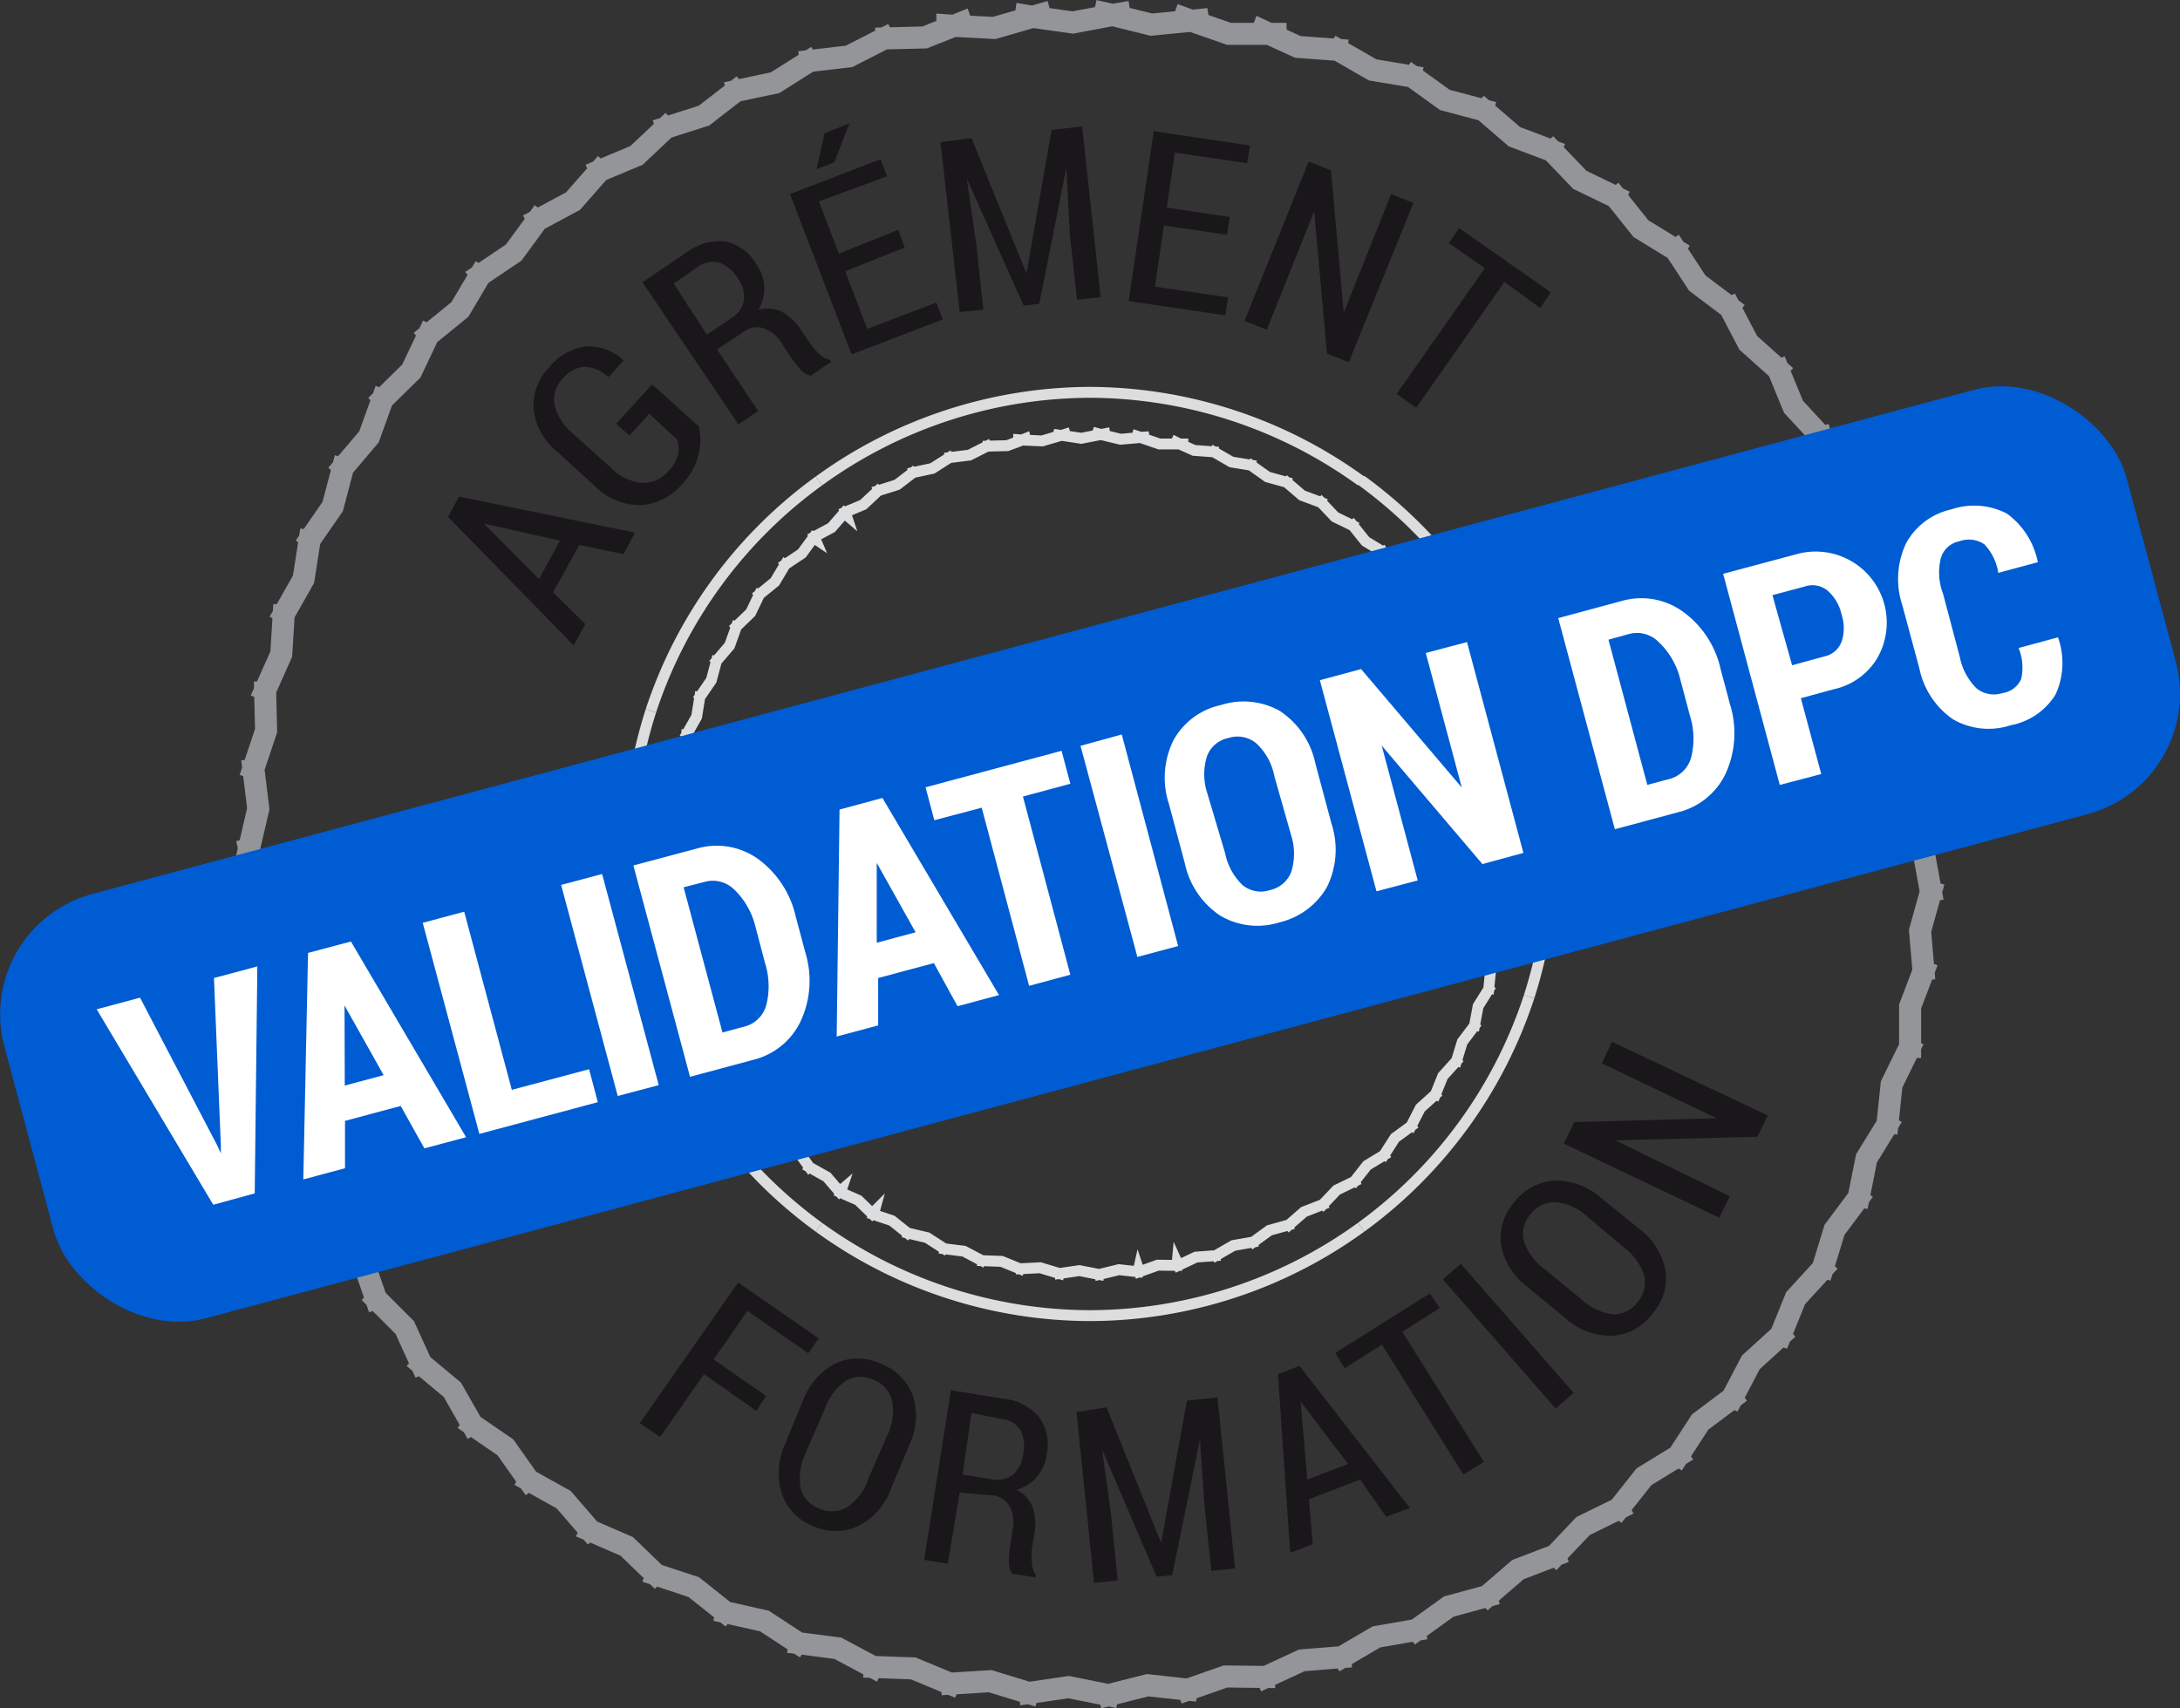 <svg xmlns="http://www.w3.org/2000/svg" viewBox="0 0 92 72.1"><rect x="0" y="0" width="92" height="72.1" fill="#333333" stroke="none"/><defs><style>.a190fd39-cbcb-4f95-9fb0-86aad8caca8e,.efec4ca2-fa6e-4296-98cf-ef7a8b435e2d{fill:none;}.a190fd39-cbcb-4f95-9fb0-86aad8caca8e{stroke:#dcddde;stroke-width:0.46px;}.efec4ca2-fa6e-4296-98cf-ef7a8b435e2d{stroke:#939598;stroke-width:0.93px;}.be17ce80-9073-41a0-8051-bb50b2ac98a9{fill:#1a171b;}.ba880036-02b8-43d0-8414-43115584a057{fill:#005cd2;}.acfa93bb-43c2-449d-8a47-6dda07f70759{fill:#fff;}</style></defs><title>Fichier 1</title><g id="ec548494-7926-42c7-8bc6-25b43d23b234" data-name="Calque 2"><g id="b95abc2a-53c9-403c-b480-c08f6dfb388d" data-name="Validation DPC"><g id="bcc4edc2-dd21-42fc-b70a-b1d72f520772" data-name="2017"><path class="a190fd39-cbcb-4f95-9fb0-86aad8caca8e" d="M46,16.56A19.56,19.56,0,0,0,34.56,20.3"/><path class="a190fd39-cbcb-4f95-9fb0-86aad8caca8e" d="M34.56,20.3A19.5,19.5,0,0,0,27.47,30"/><path class="a190fd39-cbcb-4f95-9fb0-86aad8caca8e" d="M27.47,30a19.65,19.65,0,0,0,0,12"/><path class="a190fd39-cbcb-4f95-9fb0-86aad8caca8e" d="M27.47,42.07a19.54,19.54,0,0,0,7.09,9.73"/><path class="a190fd39-cbcb-4f95-9fb0-86aad8caca8e" d="M34.56,51.8A19.55,19.55,0,0,0,46,55.53"/><path class="a190fd39-cbcb-4f95-9fb0-86aad8caca8e" d="M46,55.53A19.55,19.55,0,0,0,57.44,51.8"/><path class="a190fd39-cbcb-4f95-9fb0-86aad8caca8e" d="M57.44,51.8a19.54,19.54,0,0,0,7.09-9.73"/><path class="a190fd39-cbcb-4f95-9fb0-86aad8caca8e" d="M64.53,42.07a19.65,19.65,0,0,0,0-12"/><path class="a190fd39-cbcb-4f95-9fb0-86aad8caca8e" d="M64.53,30a19.5,19.5,0,0,0-7.09-9.73"/><path class="a190fd39-cbcb-4f95-9fb0-86aad8caca8e" d="M57.44,20.3A19.58,19.58,0,0,0,46,16.56"/><polygon class="a190fd39-cbcb-4f95-9fb0-86aad8caca8e" points="46.32 18.3 46.3 18.37 45.63 18.5 44.97 18.4 44.95 18.33 44.79 18.38 44.65 18.36 44.63 18.42 43.98 18.61 43.3 18.58 43.28 18.51 43.13 18.57 42.99 18.56 42.99 18.63 42.51 18.81 41.7 18.83 41.7 18.96 41.64 18.84 40.91 19.21 40.1 19.31 40.12 19.46 40.04 19.33 39.35 19.77 38.56 19.94 38.59 20.08 38.5 19.97 37.86 20.46 37.07 20.71 37.11 20.83 37.03 20.74 36.43 21.3 35.67 21.62 35.7 21.71 35.63 21.65 35.09 22.27 34.36 22.66 34.39 22.73 34.33 22.69 33.84 23.36 33.15 23.82 33.19 23.88 33.13 23.84 32.7 24.56 32.06 25.08 32.11 25.14 32.04 25.11 31.68 25.86 31.09 26.43 31.17 26.51 31.07 26.47 30.79 27.25 30.26 27.87 30.36 27.95 30.23 27.92 30.02 28.71 29.56 29.38 29.68 29.47 29.53 29.44 29.4 30.25 29 30.96 29.13 31.03 28.98 31.02 28.93 31.83 28.6 32.58 28.71 32.62 28.59 32.63 28.62 33.44 28.35 34.23 28.44 34.26 28.35 34.27 28.45 35.09 28.26 35.91 28.34 35.92 28.26 35.94 28.44 36.76 28.33 37.58 28.41 37.59 28.33 37.62 28.59 38.41 28.55 39.23 28.65 39.23 28.55 39.28 28.88 40.03 28.92 40.84 29.06 40.84 28.93 40.91 29.32 41.62 29.44 42.42 29.59 42.4 29.47 42.49 29.92 43.16 30.11 43.96 30.25 43.92 30.14 44.01 30.66 44.64 30.93 45.42 31.04 45.38 30.96 45.46 31.54 46.04 31.88 46.8 31.96 46.76 31.91 46.83 32.54 47.36 32.96 48.08 33.02 48.04 32.98 48.1 33.66 48.57 34.15 49.25 34.21 49.2 34.17 49.27 34.9 49.68 35.43 50.3 35.5 50.24 35.47 50.33 36.22 50.66 36.81 51.23 36.89 51.15 36.86 51.26 37.64 51.52 38.28 52.03 38.36 51.92 38.33 52.05 39.13 52.24 39.81 52.68 39.89 52.56 39.87 52.71 40.68 52.81 41.4 53.19 41.46 53.07 41.46 53.21 42.27 53.24 43.03 53.55 43.07 53.45 43.08 53.55 43.9 53.51 44.7 53.75 44.72 53.67 44.73 53.75 45.55 53.63 46.37 53.79 46.38 53.72 46.4 53.79 47.22 53.59 48.03 53.68 48.05 53.59 48.08 53.68 48.86 53.4 49.67 53.41 49.68 53.3 49.73 53.41 50.47 53.06 51.28 53 51.27 52.85 51.34 52.98 52.05 52.57 52.85 52.43 52.82 52.28 52.91 52.41 53.57 51.93 54.36 51.71 54.33 51.59 54.41 51.69 55.03 51.15 55.8 50.85 55.76 50.76 55.84 50.83 56.41 50.23 57.15 49.87 57.11 49.79 57.18 49.84 57.69 49.19 58.4 48.76 58.36 48.69 58.42 48.73 58.87 48.03 59.54 47.54 59.49 47.47 59.56 47.51 59.94 46.77 60.55 46.22 60.49 46.15 60.58 46.19 60.89 45.42 61.44 44.81 61.35 44.73 61.47 44.77 61.71 43.98 62.2 43.33 62.08 43.24 62.23 43.27 62.38 42.47 62.81 41.78 62.68 41.7 62.83 41.72 62.91 40.91 63.27 40.17 63.16 40.12 63.3 40.12 63.31 39.27 63.59 38.53 63.49 38.49 63.59 38.49 63.52 37.67 63.74 36.86 63.66 36.84 63.74 36.82 63.59 36.01 63.73 35.19 63.66 35.17 63.73 35.15 63.51 34.34 63.58 33.53 63.48 33.52 63.57 33.48 63.28 32.71 63.27 31.9 63.14 31.9 63.25 31.84 62.89 31.11 62.8 30.3 62.65 30.32 62.78 30.24 62.35 29.55 62.19 28.75 62.05 28.78 62.16 28.69 61.67 28.04 61.43 27.26 61.31 27.29 61.4 27.21 60.84 26.61 60.53 25.84 60.44 25.88 60.5 25.81 59.89 25.26 59.5 24.52 59.43 24.56 59.48 24.5 58.81 24 58.36 23.31 58.3 23.35 58.34 23.28 57.63 22.85 57.11 22.2 57.05 22.26 57.08 22.18 56.34 21.82 55.77 21.22 55.69 21.3 55.73 21.2 54.95 20.91 54.33 20.38 54.25 20.47 54.28 20.35 53.49 20.13 52.83 19.66 52.74 19.78 52.77 19.63 51.97 19.5 51.26 19.09 51.19 19.22 51.2 19.07 50.39 19.01 49.92 18.8 49.92 18.74 49.78 18.74 49.64 18.67 49.61 18.74 48.93 18.74 48.29 18.52 48.28 18.45 48.14 18.46 47.99 18.41 47.97 18.48 47.29 18.54 46.63 18.38 46.62 18.31 46.47 18.34 46.32 18.3 46.32 18.3"/><polygon class="efec4ca2-fa6e-4296-98cf-ef7a8b435e2d" points="46.63 0.56 46.6 0.7 45.27 0.95 43.93 0.76 43.89 0.62 43.58 0.71 43.29 0.66 43.27 0.8 41.96 1.18 40.61 1.11 40.56 0.97 40.26 1.09 39.98 1.07 39.98 1.2 39.02 1.58 37.4 1.62 37.4 1.88 37.28 1.64 35.83 2.38 34.21 2.57 34.25 2.87 34.09 2.62 32.71 3.49 31.11 3.83 31.17 4.11 31 3.88 29.71 4.88 28.14 5.38 28.22 5.61 28.06 5.43 26.86 6.56 25.33 7.2 25.41 7.38 25.27 7.25 24.18 8.49 22.71 9.28 22.79 9.42 22.66 9.32 21.68 10.66 20.3 11.59 20.39 11.71 20.25 11.64 19.41 13.06 18.12 14.11 18.23 14.24 18.07 14.16 17.36 15.66 16.19 16.81 16.34 16.97 16.13 16.89 15.57 18.44 14.51 19.69 14.71 19.86 14.46 19.79 14.04 21.38 13.12 22.71 13.36 22.89 13.06 22.84 12.81 24.45 12.01 25.86 12.26 26.01 11.97 25.99 11.87 27.61 11.2 29.11 11.41 29.2 11.19 29.21 11.23 30.84 10.7 32.42 10.87 32.48 10.7 32.5 10.9 34.14 10.52 35.77 10.68 35.8 10.52 35.84 10.88 37.47 10.66 39.11 10.82 39.13 10.66 39.18 11.16 40.77 11.1 42.41 11.31 42.42 11.11 42.5 11.75 44.01 11.84 45.64 12.12 45.62 11.87 45.76 12.65 47.19 12.88 48.8 13.18 48.76 12.93 48.92 13.84 50.27 14.23 51.86 14.49 51.8 14.29 51.97 15.32 53.23 15.86 54.79 16.08 54.71 15.92 54.87 17.08 56.03 17.77 57.54 17.93 57.47 17.82 57.6 19.09 58.66 19.91 60.1 20.05 60.02 19.96 60.15 21.33 61.09 22.29 62.45 22.41 62.36 22.34 62.49 23.79 63.3 24.87 64.55 25.01 64.44 24.93 64.61 26.45 65.27 27.63 66.41 27.79 66.25 27.71 66.47 29.28 66.99 30.55 68 30.72 67.79 30.66 68.06 32.26 68.42 33.62 69.31 33.78 69.06 33.74 69.36 35.36 69.57 36.8 70.34 36.92 70.09 36.91 70.36 38.54 70.42 40.06 71.05 40.14 70.86 40.16 71.06 41.79 70.96 43.39 71.45 43.44 71.29 43.46 71.45 45.1 71.21 46.74 71.54 46.77 71.38 46.81 71.54 48.43 71.13 50.07 71.31 50.09 71.14 50.15 71.31 51.72 70.76 53.35 70.78 53.35 70.55 53.45 70.77 54.94 70.08 56.56 69.95 56.54 69.66 56.69 69.91 58.09 69.09 59.7 68.81 59.65 68.52 59.82 68.76 61.14 67.81 62.72 67.38 62.65 67.13 62.82 67.32 64.06 66.25 65.6 65.66 65.52 65.46 65.67 65.61 66.81 64.41 68.3 63.68 68.22 63.53 68.35 63.63 69.38 62.33 70.8 61.46 70.72 61.34 70.84 61.42 71.75 60.02 73.07 59.03 72.97 58.9 73.12 58.97 73.89 57.5 75.11 56.39 74.97 56.24 75.16 56.32 75.78 54.79 76.89 53.58 76.7 53.41 76.94 53.48 77.42 51.91 78.39 50.61 78.17 50.44 78.45 50.49 78.77 48.89 79.62 47.51 79.36 47.35 79.66 47.38 79.83 45.77 80.55 44.3 80.31 44.19 80.61 44.19 80.61 42.48 81.17 41.01 80.99 40.94 81.17 40.92 81.03 39.29 81.48 37.67 81.32 37.63 81.48 37.6 81.18 35.96 81.47 34.33 81.31 34.3 81.47 34.25 81.02 32.64 81.15 31 80.96 30.99 81.15 30.92 80.55 29.37 80.53 27.75 80.27 27.75 80.51 27.63 79.78 26.17 79.61 24.55 79.31 24.59 79.56 24.43 78.71 23.05 78.38 21.45 78.1 21.51 78.32 21.34 77.34 20.04 76.86 18.47 76.62 18.54 76.8 18.37 75.69 17.17 75.06 15.64 74.88 15.71 75.01 15.57 73.78 14.47 73.01 13 72.86 13.07 72.96 12.95 71.63 11.95 70.72 10.56 70.59 10.65 70.67 10.52 69.25 9.65 68.22 8.36 68.09 8.46 68.16 8.31 66.67 7.59 65.53 6.4 65.38 6.54 65.45 6.35 63.91 5.77 62.67 4.7 62.5 4.9 62.57 4.64 60.98 4.22 59.66 3.27 59.49 3.52 59.54 3.22 57.93 2.95 56.52 2.14 56.37 2.39 56.4 2.1 54.77 1.98 53.83 1.55 53.83 1.43 53.56 1.43 53.28 1.3 53.23 1.43 51.87 1.43 50.58 0.98 50.56 0.85 50.28 0.88 49.98 0.77 49.93 0.91 48.59 1.04 47.26 0.71 47.24 0.58 46.94 0.63 46.63 0.56 46.63 0.56"/></g><path class="be17ce80-9073-41a0-8051-bb50b2ac98a9" d="M24.45,23l-1.11,2,1.36,1.34-.49.9-5.3-5.42.46-.86,7.43,1.52-.49.91Zm-1.7,1.44.88-1.62-3.21-.72,0,0Z"/><path class="be17ce80-9073-41a0-8051-bb50b2ac98a9" d="M29.49,18a2.23,2.23,0,0,1,0,1.13,2.66,2.66,0,0,1-.7,1.3,2.48,2.48,0,0,1-1.75.89,2.64,2.64,0,0,1-1.93-.8l-1.59-1.45a2.68,2.68,0,0,1-1-1.8,2.3,2.3,0,0,1,.66-1.77,2.37,2.37,0,0,1,1.56-.88,2.18,2.18,0,0,1,1.58.59l0,0-.64.71a1.57,1.57,0,0,0-1-.44,1.32,1.32,0,0,0-.93.5,1.29,1.29,0,0,0-.35,1.09,2.23,2.23,0,0,0,.77,1.22l1.61,1.45a2.09,2.09,0,0,0,1.32.64,1.37,1.37,0,0,0,1.11-.5,1.51,1.51,0,0,0,.41-.71,1.17,1.17,0,0,0-.05-.62L27.4,17.46l-.83.92L26,17.89l1.52-1.67Z"/><path class="be17ce80-9073-41a0-8051-bb50b2ac98a9" d="M30.26,14.75,32,17.35l-.84.56-4.05-6L29,10.64a2.27,2.27,0,0,1,1.62-.45,2,2,0,0,1,1.32,1A1.7,1.7,0,0,1,32,13.08a1.36,1.36,0,0,1,1,.08,2.35,2.35,0,0,1,.81.77l.36.53a2.31,2.31,0,0,0,.4.47.86.86,0,0,0,.44.25l.07.09-.87.59a.89.89,0,0,1-.45-.29,4.87,4.87,0,0,1-.43-.56L33,14.5a1.51,1.51,0,0,0-.76-.64.89.89,0,0,0-.83.13Zm-.43-.63,1-.67a1.16,1.16,0,0,0,.57-.78,1.38,1.38,0,0,0-.28-.94,1.55,1.55,0,0,0-.78-.65,1.06,1.06,0,0,0-.91.2l-1,.69Z"/><path class="be17ce80-9073-41a0-8051-bb50b2ac98a9" d="M38.18,10.45l-2.51,1,.93,2.43,2.91-1.11.28.71-3.85,1.48-2.6-6.77,3.82-1.47.28.72L34.56,8.5l.84,2.2,2.51-1ZM34.8,5.62l1.05-.41,0,0-.64,1.64-.75.29Z"/><path class="be17ce80-9073-41a0-8051-bb50b2ac98a9" d="M41,5.83l2.32,5.71h0l1.06-6.06,1.29-.14.78,7.21-1,.1-.3-2.76L45,7.09h0l-1.14,5.73-.66.08L40.8,7.54h0l.4,2.76.3,2.77-1,.1L39.69,6Z"/><path class="be17ce80-9073-41a0-8051-bb50b2ac98a9" d="M51.78,9.91l-2.66-.39-.38,2.58,3.09.45-.12.76-4.08-.6,1.06-7.17,4.06.6-.12.75-3.05-.45-.34,2.32,2.66.4Z"/><path class="be17ce80-9073-41a0-8051-bb50b2ac98a9" d="M56.92,15.29,56,14.92l-.54-6h0l-2,5-.94-.38,2.71-6.72.94.37.54,6h0l2-5,.94.38Z"/><path class="be17ce80-9073-41a0-8051-bb50b2ac98a9" d="M65,13,63.49,11.9l-3.72,5.31-.83-.58,3.72-5.31-1.52-1.06.44-.63,3.87,2.71Z"/><path class="be17ce80-9073-41a0-8051-bb50b2ac98a9" d="M31.92,59.55,29.71,58l-1.85,2.65L27,60.07l4.15-5.94,3.4,2.36-.44.63-2.57-1.79-1.42,2.05,2.21,1.54Z"/><path class="be17ce80-9073-41a0-8051-bb50b2ac98a9" d="M37.61,62.81a2.86,2.86,0,0,1-1.38,1.6,2.32,2.32,0,0,1-1.93,0A2.25,2.25,0,0,1,33,63.06,2.93,2.93,0,0,1,33.11,61l.76-1.84a2.92,2.92,0,0,1,1.38-1.61,2.25,2.25,0,0,1,1.9,0,2.31,2.31,0,0,1,1.37,1.35A2.85,2.85,0,0,1,38.37,61Zm-.16-2.24a2.29,2.29,0,0,0,.19-1.47,1.26,1.26,0,0,0-.8-.87,1.22,1.22,0,0,0-1.15.06,2.4,2.4,0,0,0-.89,1.19L34,61.33a2.44,2.44,0,0,0-.21,1.48,1.25,1.25,0,0,0,.77.86,1.28,1.28,0,0,0,1.18-.05,2.26,2.26,0,0,0,.9-1.2Z"/><path class="be17ce80-9073-41a0-8051-bb50b2ac98a9" d="M40.5,63,40,66l-1-.16,1.13-7.16,2.23.36a2.24,2.24,0,0,1,1.49.77,2,2,0,0,1,.32,1.6,1.85,1.85,0,0,1-.42.94,1.7,1.7,0,0,1-.85.53,1.35,1.35,0,0,1,.68.74,2.28,2.28,0,0,1,.07,1.12l-.1.62a3.34,3.34,0,0,0,0,.62.92.92,0,0,0,.16.49l0,.11-1-.16a.84.84,0,0,1-.13-.53,4.41,4.41,0,0,1,.06-.7l.09-.6a1.48,1.48,0,0,0-.12-1,.92.92,0,0,0-.69-.47Zm.12-.76,1.19.19a1.14,1.14,0,0,0,.94-.19,1.32,1.32,0,0,0,.43-.88,1.46,1.46,0,0,0-.12-1,1.06,1.06,0,0,0-.8-.47L41,59.64Z"/><path class="be17ce80-9073-41a0-8051-bb50b2ac98a9" d="M46.7,59.4,49,65.12h0l1.09-6,1.29-.14.74,7.22-1,.1-.29-2.77-.19-2.78h0l-1.17,5.73-.66.07-2.3-5.37h0l.38,2.76.28,2.77-1,.1-.74-7.21Z"/><path class="be17ce80-9073-41a0-8051-bb50b2ac98a9" d="M57.4,62.45l-2.16.83.16,1.9-.95.36L53.93,58l.91-.35,4.66,6-1,.37Zm-2.23,0,1.72-.66-2-2.63h0Z"/><path class="be17ce80-9073-41a0-8051-bb50b2ac98a9" d="M60.76,55.21l-1.58,1,3.44,5.49-.86.54-3.44-5.49-1.57,1-.4-.65,4-2.51Z"/><path class="be17ce80-9073-41a0-8051-bb50b2ac98a9" d="M66.41,58.79l-.76.66L60.89,54l.76-.66Z"/><path class="be17ce80-9073-41a0-8051-bb50b2ac98a9" d="M69.16,51.85a2.87,2.87,0,0,1,1.13,1.79,2.3,2.3,0,0,1-.58,1.84,2.23,2.23,0,0,1-1.67.9,2.84,2.84,0,0,1-2-.76l-1.54-1.27a2.87,2.87,0,0,1-1.15-1.78,2.27,2.27,0,0,1,.55-1.82,2.34,2.34,0,0,1,1.7-.92,2.89,2.89,0,0,1,2,.76ZM67,51.36a2.32,2.32,0,0,0-1.35-.62,1.27,1.27,0,0,0-1.06.52,1.21,1.21,0,0,0-.28,1.12,2.4,2.4,0,0,0,.88,1.19l1.55,1.27a2.37,2.37,0,0,0,1.35.64,1.24,1.24,0,0,0,1-.5,1.3,1.3,0,0,0,.3-1.14,2.4,2.4,0,0,0-.89-1.21Z"/><path class="be17ce80-9073-41a0-8051-bb50b2ac98a9" d="M74.6,47.08l-.43.9-6,.15v0L73,50.49l-.44.91L66,48.27l.44-.91,6-.16v0l-4.84-2.32.43-.91Z"/><rect class="ba880036-02b8-43d0-8414-43115584a057" x="-0.36" y="26.78" width="92.72" height="18.54" rx="5.26" transform="translate(-7.76 13.13) rotate(-15)"/><path class="acfa93bb-43c2-449d-8a47-6dda07f70759" d="M9.17,48.35l.15.33h0l0-.34-.29-7.06,1.83-.49-.11,9.58L9,50.85,4.08,42.6l1.83-.49Z"/><path class="acfa93bb-43c2-449d-8a47-6dda07f70759" d="M16.91,46.68l-2.35.63,0,2-1.76.47L13,40.22l1.81-.48L19.67,48l-1.76.47Zm-2.36-.86,1.64-.44-1.65-2.94h0Z"/><path class="acfa93bb-43c2-449d-8a47-6dda07f70759" d="M21.6,46l3.26-.87.37,1.39-5,1.34-2.39-8.91,1.75-.47Z"/><path class="acfa93bb-43c2-449d-8a47-6dda07f70759" d="M27.8,45.8l-1.73.46-2.39-8.91,1.73-.46Z"/><path class="acfa93bb-43c2-449d-8a47-6dda07f70759" d="M29.12,45.45l-2.39-8.92,2.7-.72a3,3,0,0,1,2.54.43,4.13,4.13,0,0,1,1.61,2.44l.4,1.5a4.07,4.07,0,0,1-.18,2.9,3,3,0,0,1-2,1.65Zm-.27-8,1.64,6.13.85-.23a1.3,1.3,0,0,0,1-.93,3.25,3.25,0,0,0-.06-1.79l-.4-1.52A3.23,3.23,0,0,0,31,37.56a1.29,1.29,0,0,0-1.29-.33Z"/><path class="acfa93bb-43c2-449d-8a47-6dda07f70759" d="M39.41,40.65l-2.35.63,0,2-1.75.47.12-9.58,1.81-.49L42.16,42l-1.75.47ZM37,39.79l1.64-.44L37,36.42h0Z"/><path class="acfa93bb-43c2-449d-8a47-6dda07f70759" d="M45.17,33.08l-2,.54,2,7.52-1.74.47-2-7.52-2,.53-.37-1.39,5.74-1.54Z"/><path class="acfa93bb-43c2-449d-8a47-6dda07f70759" d="M49.72,39.93,48,40.39,45.6,31.48,47.34,31Z"/><path class="acfa93bb-43c2-449d-8a47-6dda07f70759" d="M56.19,34.76A3.55,3.55,0,0,1,56,37.44a3.14,3.14,0,0,1-2,1.49,3.09,3.09,0,0,1-2.5-.28A3.53,3.53,0,0,1,50,36.43l-.67-2.5a3.56,3.56,0,0,1,.19-2.68,3,3,0,0,1,2-1.49A3.13,3.13,0,0,1,54,30a3.51,3.51,0,0,1,1.51,2.22Zm-2.41-2A2.53,2.53,0,0,0,53,31.36a1.24,1.24,0,0,0-1.16-.21,1.22,1.22,0,0,0-.9.76,2.54,2.54,0,0,0,0,1.54L51.7,36a2.57,2.57,0,0,0,.74,1.36,1.22,1.22,0,0,0,1.15.21,1.25,1.25,0,0,0,.9-.76,2.56,2.56,0,0,0,0-1.55Z"/><path class="acfa93bb-43c2-449d-8a47-6dda07f70759" d="M64.29,36l-1.73.47-4.25-5,0,0,1.52,5.69-1.74.46-2.39-8.91,1.74-.47,4.25,5,0,0-1.52-5.68,1.74-.46Z"/><path class="acfa93bb-43c2-449d-8a47-6dda07f70759" d="M68.15,35l-2.39-8.91,2.7-.73a3,3,0,0,1,2.54.44,4.07,4.07,0,0,1,1.61,2.43l.4,1.5a4.1,4.1,0,0,1-.18,2.91,3,3,0,0,1-2,1.64Zm-.27-8,1.64,6.13.85-.23a1.3,1.3,0,0,0,1-.93,3.25,3.25,0,0,0-.06-1.79l-.4-1.51A3.22,3.22,0,0,0,70,27.1a1.29,1.29,0,0,0-1.29-.33Z"/><path class="acfa93bb-43c2-449d-8a47-6dda07f70759" d="M76,29.47l.86,3.2-1.75.46-2.39-8.91,3.1-.83a3,3,0,0,1,3.42,4.36,2.84,2.84,0,0,1-1.89,1.35Zm-.37-1.39,1.35-.37a1,1,0,0,0,.74-.63,1.81,1.81,0,0,0,0-1.13,1.87,1.87,0,0,0-.57-1,1,1,0,0,0-1-.19l-1.35.36Z"/><path class="acfa93bb-43c2-449d-8a47-6dda07f70759" d="M86.85,26.9l0,0a3.2,3.2,0,0,1-.1,2.41,2.83,2.83,0,0,1-1.89,1.3,3,3,0,0,1-2.44-.25A3.45,3.45,0,0,1,81,28.21l-.72-2.67a3.52,3.52,0,0,1,.16-2.61,2.88,2.88,0,0,1,1.91-1.43,3,3,0,0,1,2.35.18A3.33,3.33,0,0,1,86,23.73v0l-1.67.45a2.23,2.23,0,0,0-.58-1.2,1.16,1.16,0,0,0-1.07-.13,1,1,0,0,0-.77.7A2.5,2.5,0,0,0,82,25.06l.71,2.68a2.55,2.55,0,0,0,.71,1.32,1.18,1.18,0,0,0,1.1.19,1,1,0,0,0,.78-.6,2.21,2.21,0,0,0-.11-1.3Z"/></g></g></svg>